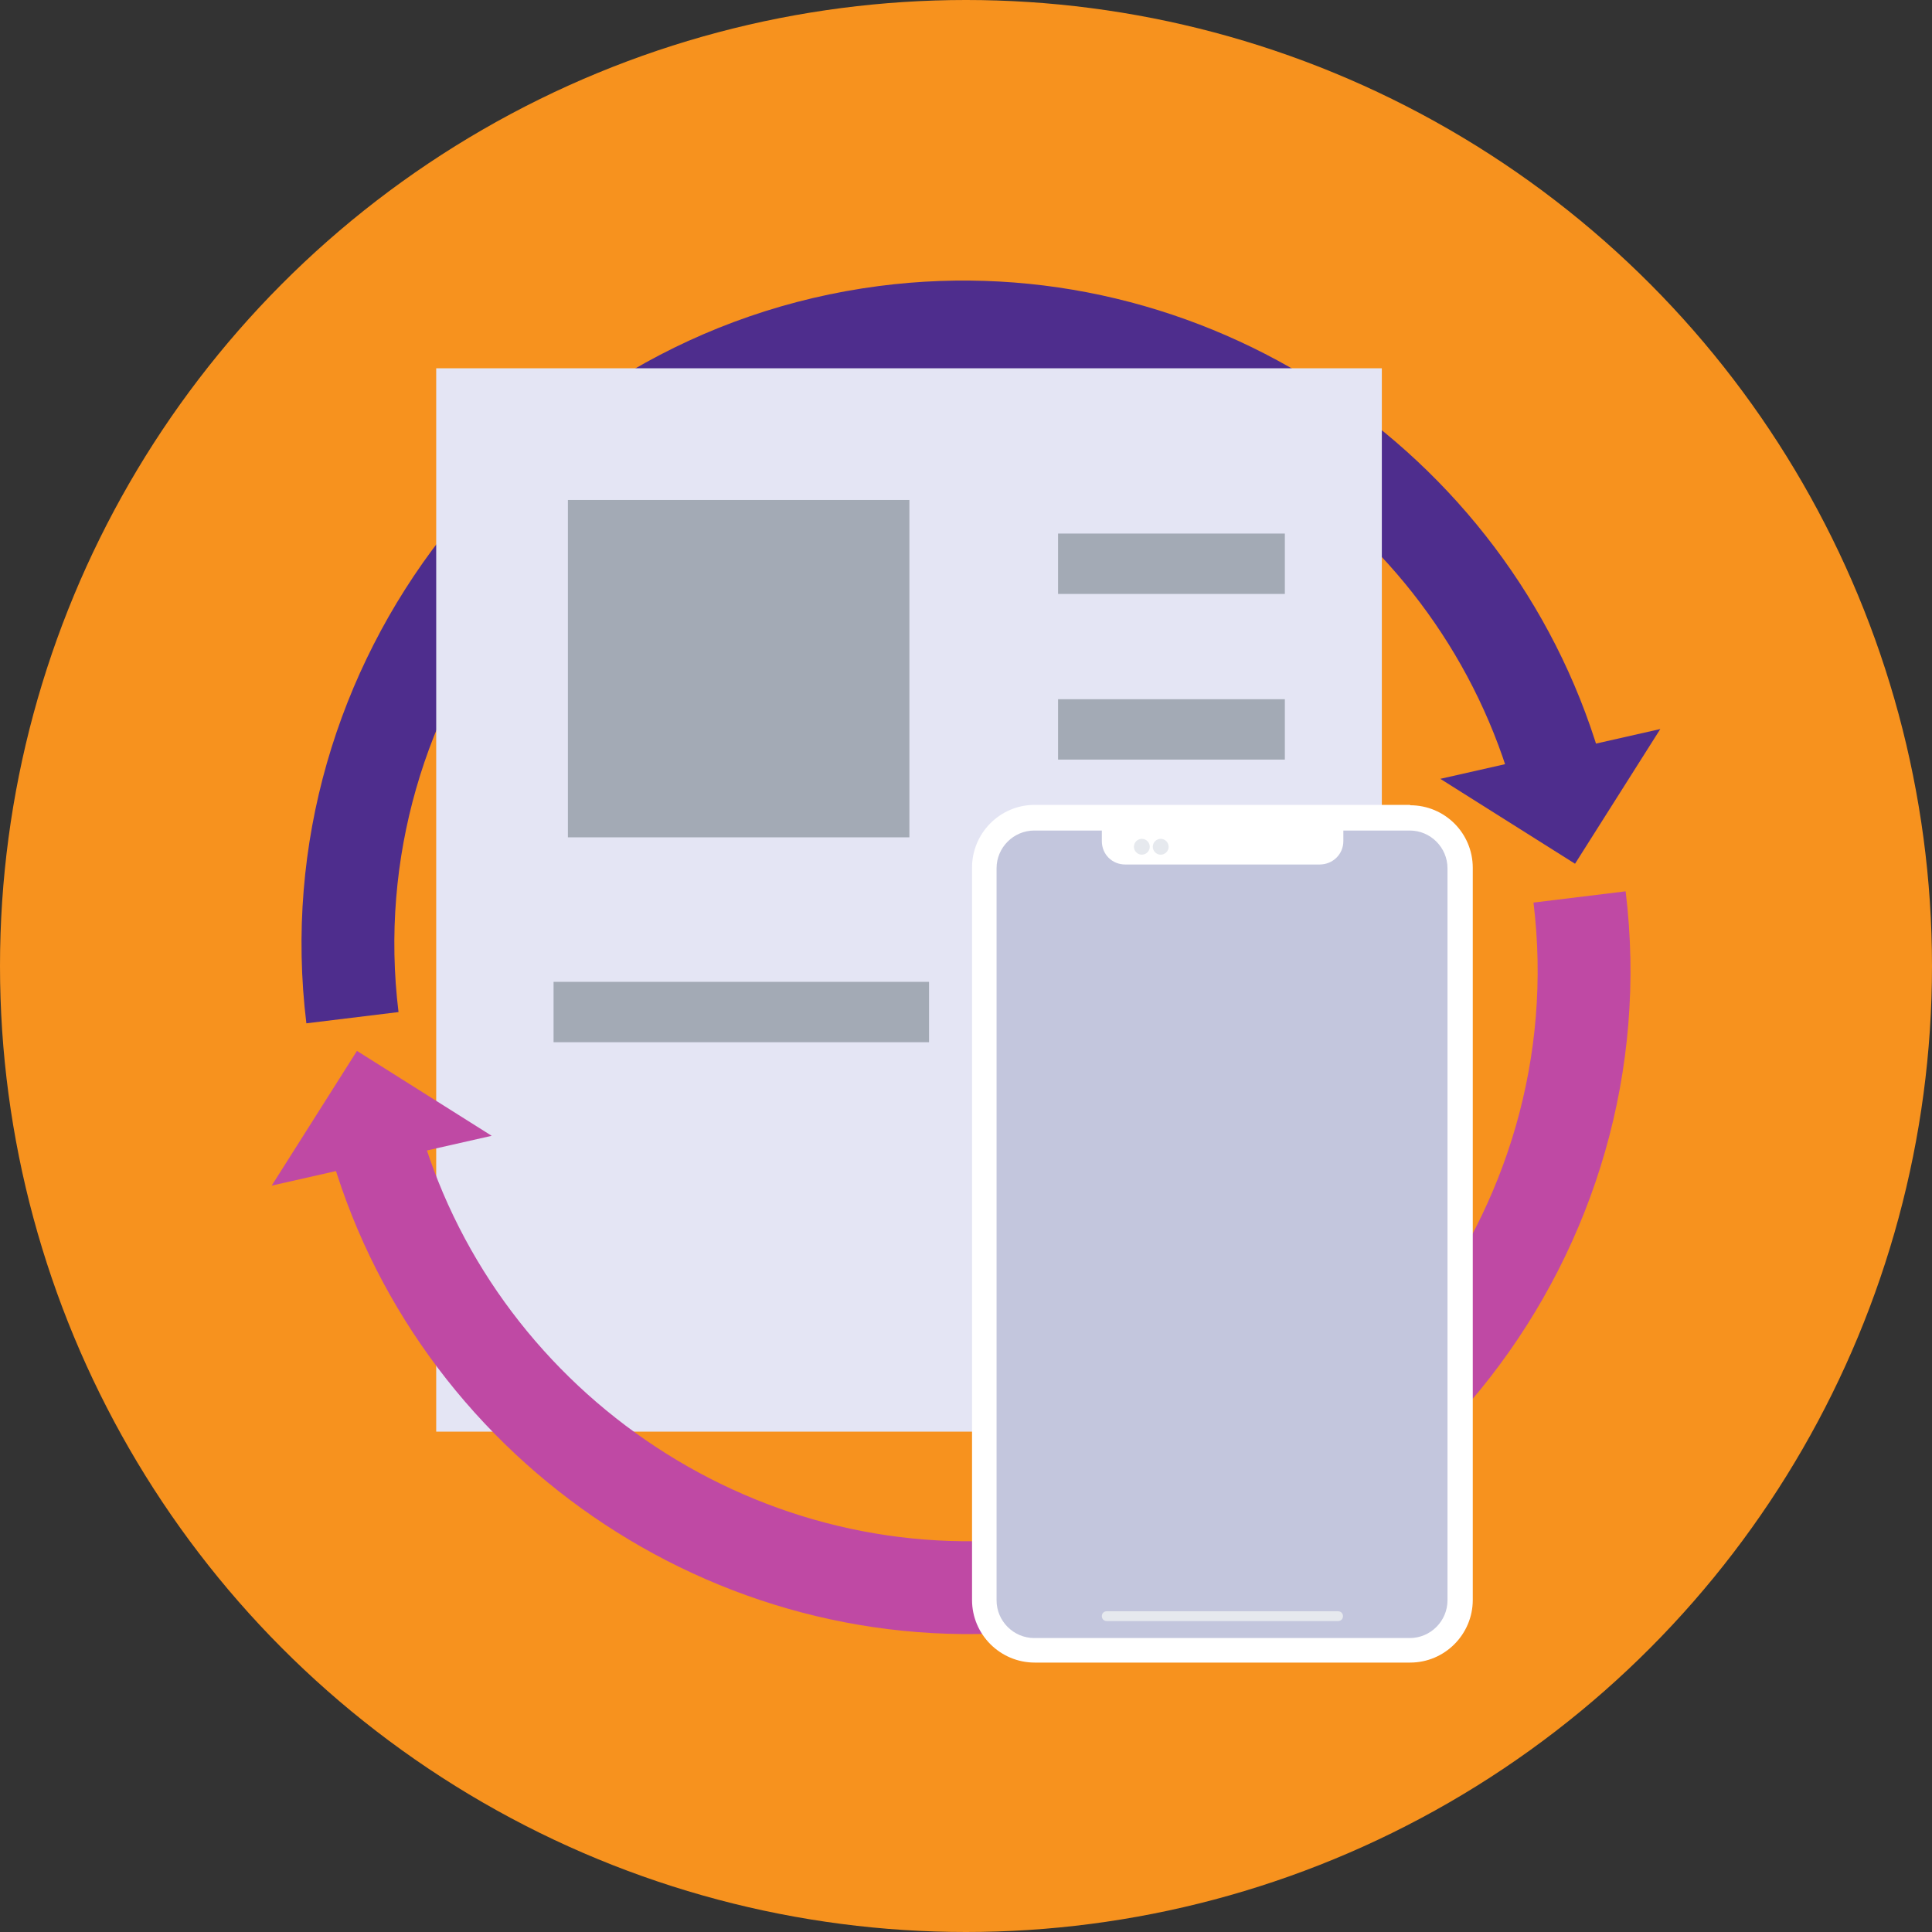 <svg id="Layer_2" xmlns="http://www.w3.org/2000/svg" version="1.1" viewBox="0 0 512 512"><rect x="0" y="0" width="512" height="512" fill="#333333" stroke="none"/><defs><style>.st0{fill:#e6e9ee}.st6{fill:#fff}.st9{fill:#a3aab5}</style></defs><circle cx="256" cy="256" r="256" style="fill:#f7921e"/><g id="Layer_1-2"><path d="M93.4 269.7C82.6 181.2 146.1 99.5 234.5 88c80.1-10.4 155.2 40.3 177.6 115.6" style="stroke:#4e2d8d;fill:none;stroke-miterlimit:10;stroke-width:24.6px"/><path style="fill:#4e2d8d" d="m440 193.2-58.3 13.2 35.7 22.5 22.6-35.7z"/><path d="M115.6 97.6h250.6v281.8H115.6V97.6z" style="fill:#e4e5f4"/><path d="M418.6 237.7c10.8 88.4-52.7 170.2-141.1 181.7-80.1 10.4-155.2-40.3-177.6-115.6" style="fill:none;stroke-miterlimit:10;stroke-width:24.6px;stroke:#bf49a4"/><path style="fill:#bf49a4" d="m72 314.2 58.3-13.2-35.7-22.5L72 314.2z"/><g><path class="st9" d="M150.5 132.5H241v89.4h-90.5v-89.4zM280.4 141.4h60.1v16h-60.1v-16zM280.4 185.3h60.1v16h-60.1v-16zM146.7 260.2h99.5v16h-99.5v-16z"/></g><g><path d="M373.7 437.4h-99.5c-7.3 0-13.3-6-13.3-13.3V230c0-7.3 6-13.3 13.3-13.3h99.5c7.3 0 13.3 6 13.3 13.3v194.1c0 7.3-6 13.3-13.3 13.3z" style="fill:#c3c6dd"/><path class="st6" d="M349.7 229.1h-51.5c-3.5 0-6.2-2.7-6.2-6.2v-6.2h64v6.2c0 3.5-2.8 6.2-6.3 6.2z"/><path d="M342.5 216.6v6.2c0 3.5-2.7 6.2-6.2 6.2h13.3c3.5 0 6.2-2.7 6.2-6.2v-6.2h-13.3z" style="isolation:isolate;opacity:.5;fill:#fff"/><path class="st0" d="M302.6 226.5c-1.2 0-2.1-1-2.1-2.1 0-1.2 1-2.1 2.1-2.1 1.2 0 2.1 1 2.1 2.1 0 1.2-1 2.1-2.1 2.1zM307.6 226.5c-1.2 0-2.1-1-2.1-2.1 0-1.2 1-2.1 2.1-2.1 1.2 0 2.1 1 2.1 2.1 0 1.2-1 2.1-2.1 2.1z"/><path class="st6" d="M373.7 213.3h-99.5c-9.2 0-16.6 7.5-16.6 16.6V424c0 9.2 7.5 16.6 16.6 16.6h99.5c9.2 0 16.6-7.5 16.6-16.6V230c0-9.2-7.4-16.6-16.6-16.6zm9.9 210.8c0 5.5-4.5 10-10 10h-99.5c-5.5 0-10-4.5-10-10v-194c0-5.5 4.5-10 10-10h99.5c5.5 0 10 4.5 10 10v194.1z"/><path class="st0" d="M354.6 429.6h-61.3c-.8 0-1.3-.6-1.3-1.3 0-.8.6-1.3 1.3-1.3h61.3c.8 0 1.3.6 1.3 1.3 0 .8-.6 1.3-1.3 1.3z"/></g></g></svg>